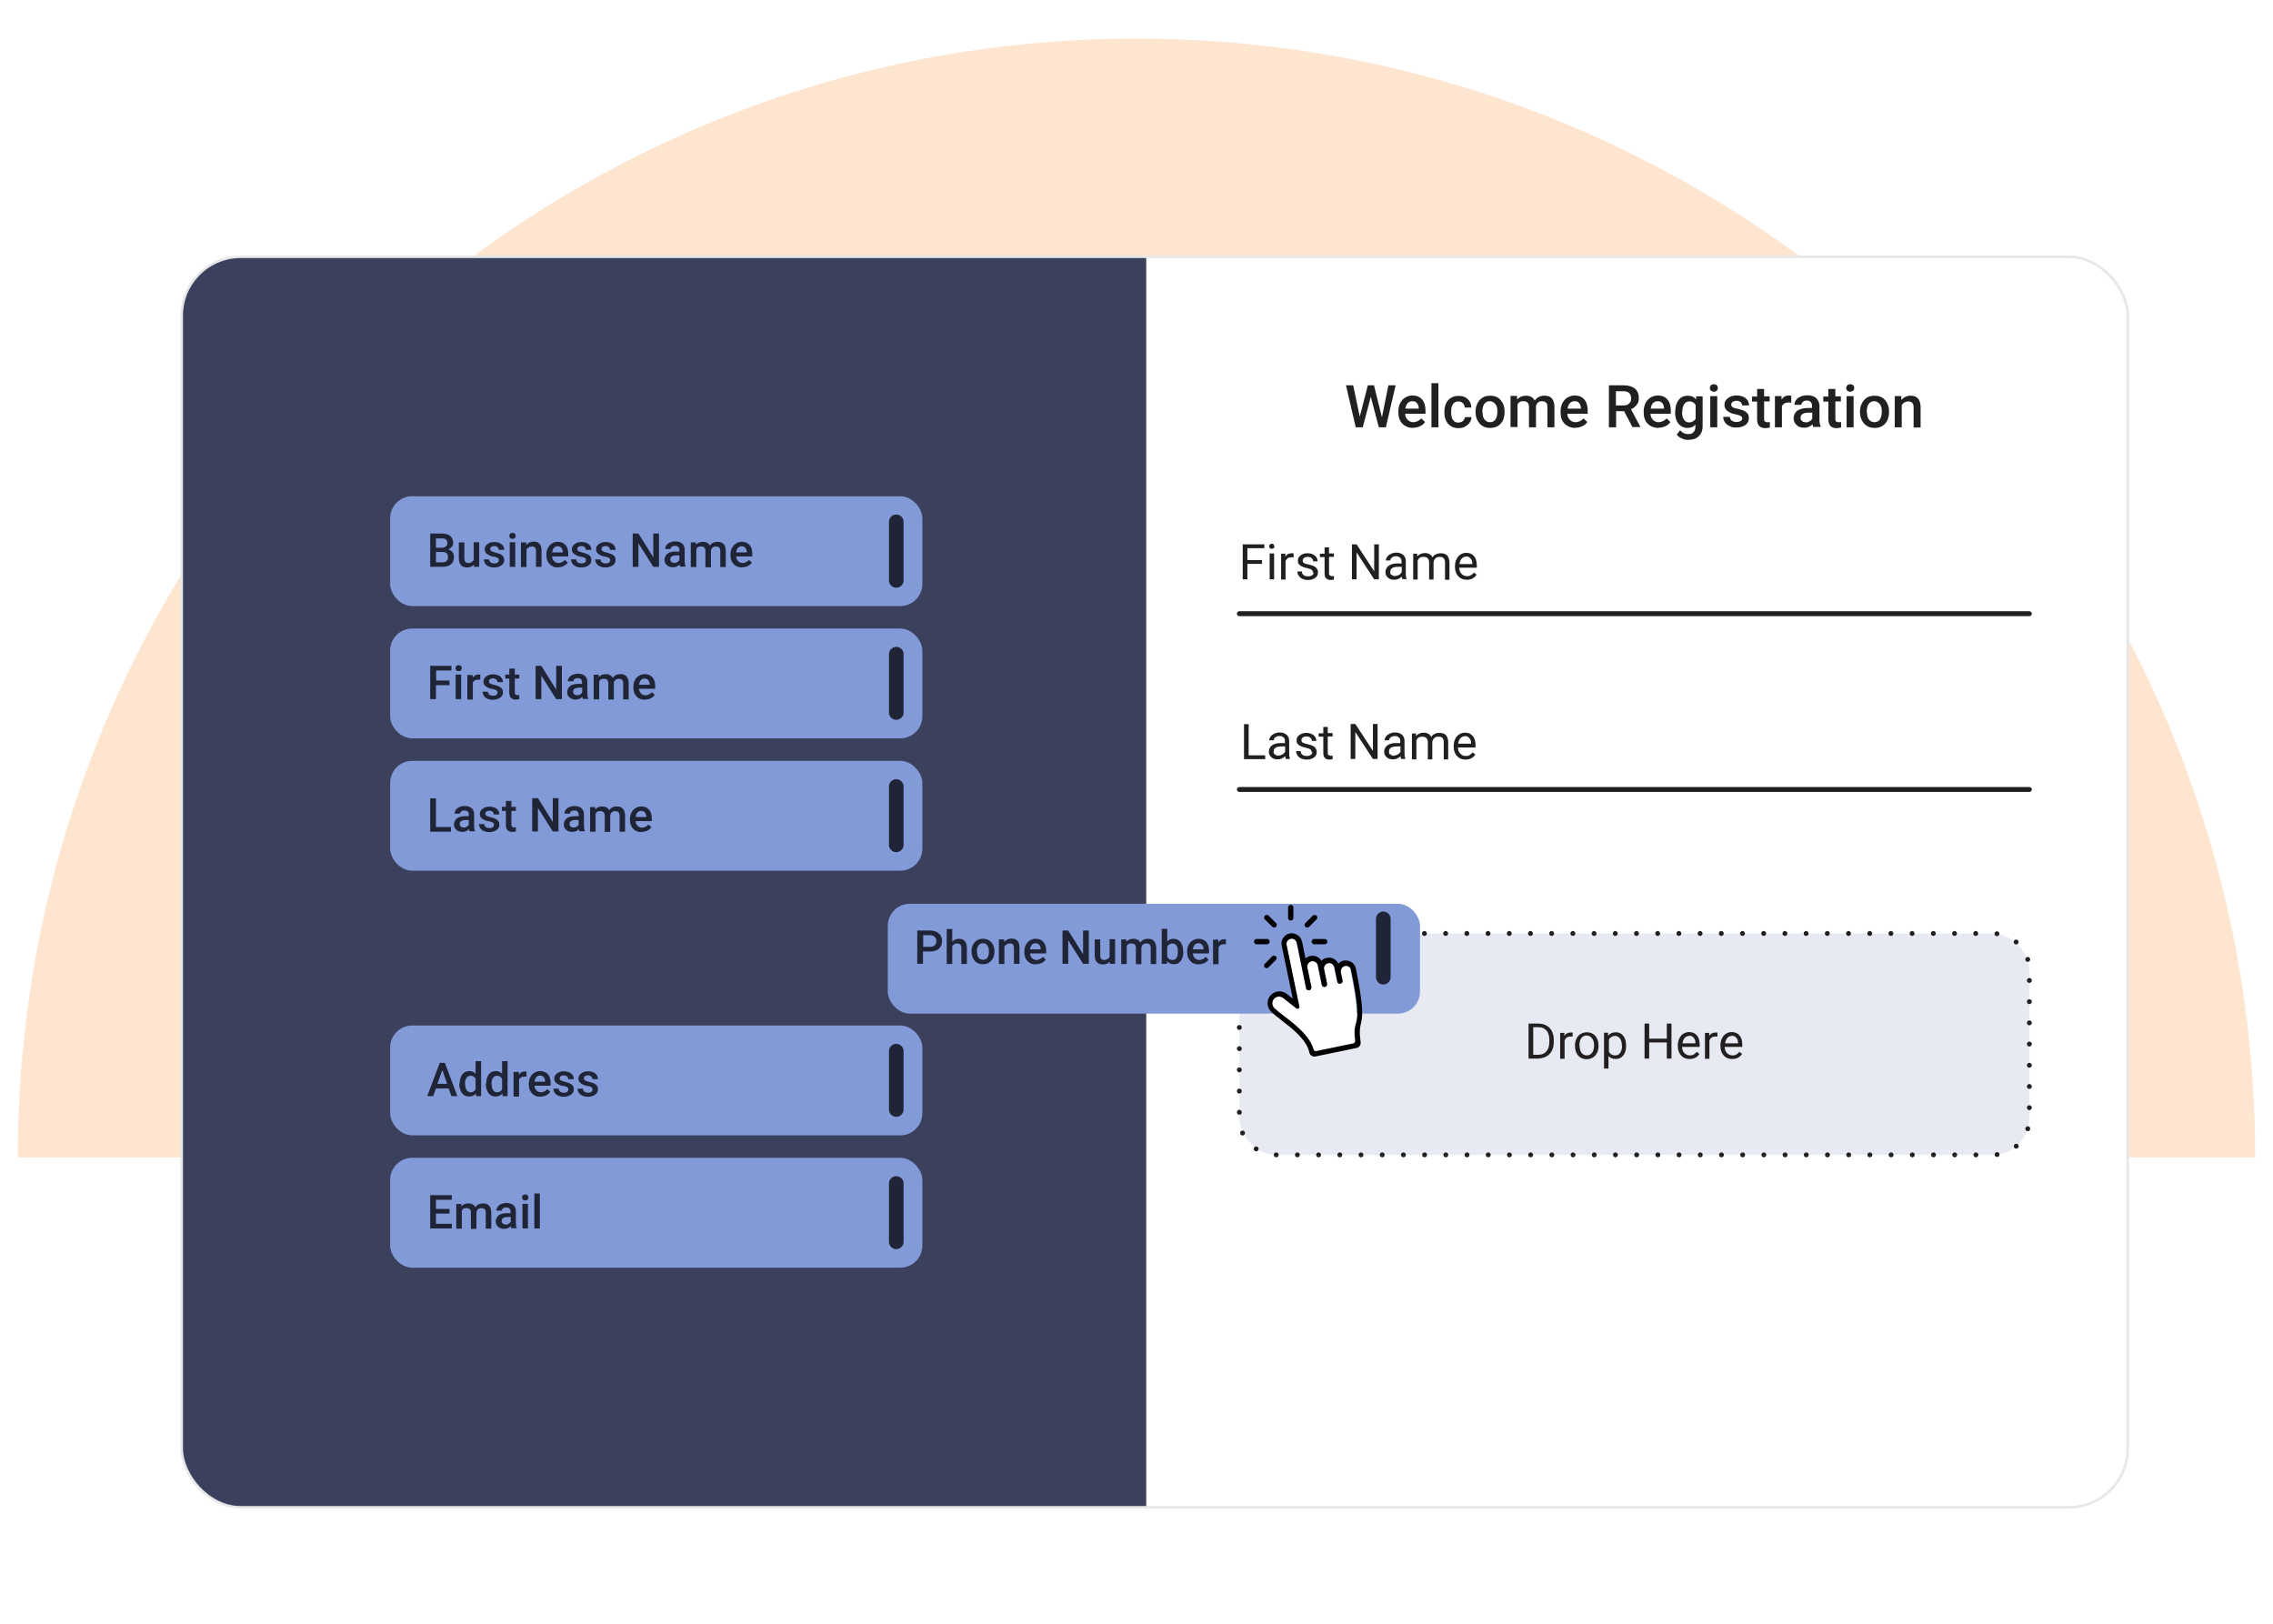<?xml version="1.0" encoding="UTF-8"?>
<svg id="Layer_2" data-name="Layer 2" xmlns="http://www.w3.org/2000/svg" xmlns:xlink="http://www.w3.org/1999/xlink" version="1.1" viewBox="0 0 1072 766">
  <defs>
    <style>
      .cls-1 {
        filter: url(#drop-shadow-2);
      }

      .cls-1, .cls-2, .cls-3, .cls-4, .cls-5, .cls-6, .cls-7, .cls-8, .cls-9, .cls-10 {
        stroke-width: 0px;
      }

      .cls-1, .cls-7 {
        fill: #829ad8;
      }

      .cls-2 {
        fill: #3b405c;
      }

      .cls-3 {
        fill: #221f20;
      }

      .cls-11 {
        clip-path: url(#clippath);
      }

      .cls-4, .cls-12, .cls-13, .cls-14, .cls-15 {
        fill: none;
      }

      .cls-12 {
        stroke: #e6e7e8;
        stroke-width: 1.2px;
      }

      .cls-12, .cls-13, .cls-14, .cls-15 {
        stroke-miterlimit: 10;
      }

      .cls-16 {
        filter: url(#drop-shadow-1);
      }

      .cls-5 {
        fill: #010101;
      }

      .cls-6 {
        fill: #1f2536;
      }

      .cls-13, .cls-14 {
        stroke: #221f20;
        stroke-width: 2.3px;
      }

      .cls-13, .cls-14, .cls-15 {
        stroke-linecap: round;
      }

      .cls-8 {
        fill: #8a98c6;
        opacity: .2;
      }

      .cls-8, .cls-17, .cls-9 {
        isolation: isolate;
      }

      .cls-14 {
        stroke-dasharray: 0 0 0 0 0 0 0 10 0 0 0 0;
      }

      .cls-9 {
        fill: #fdcda2;
        opacity: .5;
      }

      .cls-15 {
        stroke: #1f2536;
        stroke-width: 6.9px;
      }

      .cls-10 {
        fill: #fff;
      }
    </style>
    <filter id="drop-shadow-1">
      <feOffset dx="8.6" dy="8.6"/>
      <feGaussianBlur result="blur" stdDeviation="12.2"/>
      <feFlood flood-color="#221f20" flood-opacity=".2"/>
      <feComposite in2="blur" operator="in"/>
      <feComposite in="SourceGraphic"/>
    </filter>
    <clipPath id="clippath">
      <rect class="cls-4" x="77.1" y="112.5" width="917.8" height="589.7" rx="27.8" ry="27.8"/>
    </clipPath>
    <filter id="drop-shadow-2" filterUnits="userSpaceOnUse">
      <feOffset dx="5" dy="5"/>
      <feGaussianBlur result="blur" stdDeviation="8"/>
      <feFlood flood-color="#231f20" flood-opacity=".2"/>
      <feComposite in2="blur" operator="in"/>
      <feComposite in="SourceGraphic"/>
    </filter>
  </defs>
  <path class="cls-9" d="M8.4,545.8C8.4,254.4,244.6,18.2,536,18.2s527.6,236.2,527.6,527.6"/>
  <image class="cls-17" width="2" height="4" transform="translate(535.4 127.5) scale(.6)" xlink:href="../screenshot%202024-05-09%20at%201.04.30%20pm.html"/>
  <g class="cls-16">
    <g class="cls-11">
      <g>
        <rect class="cls-10" x="75.3" y="96.1" width="931.3" height="620.2"/>
        <rect class="cls-2" x="61.4" y="103" width="470.6" height="608.6"/>
        <rect class="cls-7" x="175.4" y="225.4" width="251" height="51.8" rx="10.4" ry="10.4"/>
        <line class="cls-15" x1="414.1" y1="237.5" x2="414.1" y2="265.1"/>
        <g>
          <path class="cls-6" d="M194.3,258.7v-15.7h5.4c1.8,0,3.1.4,4,1.1s1.4,1.8,1.4,3.2-.2,1.4-.6,1.9-1,1-1.7,1.3c.8.2,1.5.7,2,1.3s.7,1.4.7,2.3c0,1.5-.5,2.6-1.4,3.4s-2.3,1.2-4.1,1.2h-5.7,0ZM197,249.7h2.7c.8,0,1.5-.2,2-.6s.7-.9.7-1.6-.2-1.3-.7-1.7-1.1-.5-2.1-.5h-2.6v4.4h0ZM197,251.7v4.9h3c.9,0,1.5-.2,2-.6s.7-1,.7-1.8c0-1.6-.8-2.5-2.5-2.5h-3.3.1Z"/>
          <path class="cls-6" d="M215,257.6c-.8.9-1.9,1.4-3.3,1.4s-2.2-.4-2.9-1.1-1-1.8-1-3.2v-7.5h2.6v7.5c0,1.5.6,2.2,1.8,2.2s2.1-.5,2.6-1.4v-8.4h2.6v11.6h-2.5v-1.1h0Z"/>
          <path class="cls-6" d="M226.7,255.6c0-.5-.2-.8-.6-1.1s-1-.5-1.9-.6-1.6-.4-2.2-.7c-1.3-.6-2-1.5-2-2.7s.4-1.8,1.3-2.5,1.9-1,3.2-1,2.5.3,3.4,1,1.3,1.6,1.3,2.7h-2.6c0-.5-.2-.9-.6-1.3s-.9-.5-1.5-.5-1,.1-1.4.4-.5.6-.5,1.1.2.7.5.9,1,.4,2,.7,1.8.5,2.4.8,1,.7,1.3,1.1.4,1,.4,1.6c0,1-.4,1.9-1.3,2.5s-2,1-3.4,1-1.8-.2-2.6-.5-1.3-.8-1.7-1.4-.6-1.3-.6-1.9h2.5c0,.6.3,1.1.7,1.4s1,.5,1.7.5,1.2-.1,1.6-.4.5-.6.5-1h.1Z"/>
          <path class="cls-6" d="M231.6,244.1c0-.4.1-.7.4-1s.6-.4,1.1-.4.8.1,1.1.4.4.6.4,1-.1.7-.4,1-.6.4-1.1.4-.8-.1-1.1-.4-.4-.6-.4-1ZM234.4,258.7h-2.6v-11.6h2.6v11.6Z"/>
          <path class="cls-6" d="M239.6,247.1v1.3c.9-1,2.1-1.6,3.5-1.6,2.4,0,3.7,1.4,3.7,4.2v7.7h-2.6v-7.5c0-.7-.2-1.3-.5-1.6s-.8-.5-1.6-.5-1.8.5-2.4,1.4v8.3h-2.6v-11.6h2.5Z"/>
          <path class="cls-6" d="M254.6,259c-1.7,0-3-.5-4-1.6s-1.5-2.4-1.5-4.2v-.3c0-1.2.2-2.2.7-3.1s1.1-1.6,1.9-2.1,1.7-.8,2.7-.8c1.6,0,2.8.5,3.7,1.5s1.3,2.4,1.3,4.3v1.1h-7.6c0,1,.4,1.7,1,2.3.6.6,1.3.8,2.1.8s2.2-.5,2.9-1.5l1.4,1.3c-.5.7-1.1,1.2-1.9,1.6s-1.7.6-2.6.6h0ZM254.3,249c-.7,0-1.3.3-1.7.8s-.7,1.2-.8,2.1h5v-.2c0-.9-.3-1.5-.7-2s-1-.7-1.7-.7h0Z"/>
          <path class="cls-6" d="M267.8,255.6c0-.5-.2-.8-.6-1.1s-1-.5-1.9-.6-1.6-.4-2.2-.7c-1.3-.6-2-1.5-2-2.7s.4-1.8,1.3-2.5,1.9-1,3.2-1,2.5.3,3.4,1,1.3,1.6,1.3,2.7h-2.6c0-.5-.2-.9-.6-1.3s-.9-.5-1.5-.5-1,.1-1.4.4-.5.6-.5,1.1.2.7.5.9,1,.4,2,.7,1.8.5,2.4.8,1,.7,1.3,1.1.4,1,.4,1.6c0,1-.4,1.9-1.3,2.5s-2,1-3.4,1-1.8-.2-2.6-.5-1.3-.8-1.7-1.4-.6-1.3-.6-1.9h2.5c0,.6.3,1.1.7,1.4s1,.5,1.7.5,1.2-.1,1.6-.4.5-.6.5-1h.1Z"/>
          <path class="cls-6" d="M279.2,255.6c0-.5-.2-.8-.6-1.1s-1-.5-1.9-.6-1.6-.4-2.2-.7c-1.3-.6-2-1.5-2-2.7s.4-1.8,1.3-2.5,1.9-1,3.2-1,2.5.3,3.4,1,1.3,1.6,1.3,2.7h-2.6c0-.5-.2-.9-.6-1.3s-.9-.5-1.5-.5-1,.1-1.4.4-.5.6-.5,1.1.2.7.5.9,1,.4,2,.7,1.8.5,2.4.8,1,.7,1.3,1.1.4,1,.4,1.6c0,1-.4,1.9-1.3,2.5s-2,1-3.4,1-1.8-.2-2.6-.5-1.3-.8-1.7-1.4-.6-1.3-.6-1.9h2.5c0,.6.3,1.1.7,1.4s1,.5,1.7.5,1.2-.1,1.6-.4.5-.6.5-1h.1Z"/>
          <path class="cls-6" d="M302.2,258.7h-2.7l-7-11.1v11.1h-2.7v-15.7h2.7l7,11.2v-11.2h2.7v15.7Z"/>
          <path class="cls-6" d="M312.2,258.7c-.1-.2-.2-.6-.3-1.1-.8.9-1.9,1.3-3.1,1.3s-2.1-.3-2.9-1-1.1-1.5-1.1-2.5.5-2.2,1.4-2.9,2.2-1,4-1h1.6v-.8c0-.6-.2-1.1-.5-1.4s-.9-.5-1.5-.5-1.1.1-1.5.4-.6.7-.6,1.1h-2.6c0-.6.2-1.2.6-1.8s1-1,1.7-1.3,1.5-.5,2.4-.5c1.4,0,2.5.3,3.3,1s1.2,1.6,1.2,2.9v5.3c0,1,.1,1.9.4,2.5v.2h-2.7.2ZM309.3,256.9c.5,0,1-.1,1.5-.4s.8-.6,1-1v-2.2h-1.4c-1,0-1.7.2-2.2.5s-.7.8-.7,1.4.2.9.5,1.2.8.4,1.3.4h0Z"/>
          <path class="cls-6" d="M319.6,247.1v1.2c.9-1,2-1.4,3.4-1.4s2.6.6,3.2,1.8c.8-1.2,2-1.8,3.6-1.8s2.2.4,2.9,1.1.9,1.8,1,3.1v7.7h-2.6v-7.6c0-.7-.2-1.3-.5-1.6s-.9-.5-1.6-.5-1.1.2-1.5.5-.6.7-.8,1.3v8h-2.6v-7.7c0-1.4-.7-2.1-2.1-2.1s-1.8.4-2.2,1.3v8.4h-2.6v-11.6h2.5,0Z"/>
          <path class="cls-6" d="M341.4,259c-1.7,0-3-.5-4-1.6s-1.5-2.4-1.5-4.2v-.3c0-1.2.2-2.2.7-3.1s1.1-1.6,1.9-2.1,1.7-.8,2.7-.8c1.6,0,2.8.5,3.7,1.5s1.3,2.4,1.3,4.3v1.1h-7.6c0,1,.4,1.7,1,2.3.6.6,1.3.8,2.1.8s2.2-.5,2.9-1.5l1.4,1.3c-.5.7-1.1,1.2-1.9,1.6s-1.7.6-2.6.6h-.1ZM341.1,249c-.7,0-1.3.3-1.7.8s-.7,1.2-.8,2.1h5v-.2c0-.9-.3-1.5-.7-2s-1-.7-1.7-.7h0Z"/>
        </g>
        <rect class="cls-7" x="175.4" y="287.8" width="251" height="51.8" rx="10.4" ry="10.4"/>
        <line class="cls-15" x1="414.1" y1="299.9" x2="414.1" y2="327.4"/>
        <g>
          <path class="cls-6" d="M203.3,314.5h-6.3v6.6h-2.7v-15.7h10v2.2h-7.2v4.7h6.3v2.2h-.1Z"/>
          <path class="cls-6" d="M206.2,306.5c0-.4.1-.7.4-1s.6-.4,1.1-.4.8.1,1.1.4.4.6.4,1-.1.7-.4,1c-.3.3-.6.4-1.1.4s-.8-.1-1.1-.4-.4-.6-.4-1ZM208.9,321.1h-2.6v-11.6h2.6v11.6Z"/>
          <path class="cls-6" d="M217.9,311.9h-1.1c-1.2,0-2,.5-2.4,1.4v8h-2.6v-11.6h2.5v1.3c.7-1,1.6-1.5,2.7-1.5s.7,0,.9.2v2.5-.3h0Z"/>
          <path class="cls-6" d="M226.1,318c0-.5-.2-.8-.6-1.1s-1-.5-1.9-.6-1.6-.4-2.2-.7c-1.3-.6-2-1.5-2-2.7s.4-1.8,1.3-2.5,1.9-1,3.2-1,2.5.3,3.4,1,1.3,1.6,1.3,2.7h-2.6c0-.5-.2-.9-.6-1.3-.4-.3-.9-.5-1.5-.5s-1,.1-1.4.4-.5.6-.5,1.1.2.7.5.9,1,.4,2,.7c1,.2,1.8.5,2.4.8.6.3,1,.7,1.3,1.1s.4,1,.4,1.6c0,1-.4,1.9-1.3,2.5s-2,1-3.4,1-1.8-.2-2.6-.5-1.3-.8-1.7-1.4-.6-1.3-.6-1.9h2.5c0,.6.3,1.1.7,1.4s1,.5,1.7.5,1.2-.1,1.6-.4.5-.6.5-1h.1Z"/>
          <path class="cls-6" d="M234.2,306.7v2.8h2.1v1.9h-2.1v6.5c0,.4,0,.8.3,1s.5.3.9.3.6,0,.9-.1v2c-.6.2-1.2.2-1.7.2-2,0-3-1.1-3-3.3v-6.6h-1.9v-1.9h1.9v-2.8h2.6Z"/>
          <path class="cls-6" d="M256.4,321.1h-2.7l-7-11.1v11.1h-2.7v-15.7h2.7l7,11.2v-11.2h2.7v15.7Z"/>
          <path class="cls-6" d="M266.3,321.1c-.1-.2-.2-.6-.3-1.1-.8.9-1.9,1.3-3.1,1.3s-2.1-.3-2.9-1-1.1-1.5-1.1-2.5.5-2.2,1.4-2.9,2.2-1,4-1h1.6v-.8c0-.6-.2-1.1-.5-1.4s-.9-.5-1.5-.5-1.1.1-1.5.4-.6.7-.6,1.1h-2.6c0-.6.2-1.2.6-1.8s1-1,1.7-1.3,1.5-.5,2.4-.5c1.4,0,2.5.3,3.3,1s1.2,1.6,1.2,2.9v5.3c0,1,.1,1.9.4,2.5v.2h-2.7.2ZM263.5,319.3c.5,0,1-.1,1.5-.4s.8-.6,1-1v-2.2h-1.4c-1,0-1.7.2-2.2.5s-.7.8-.7,1.4.2.9.5,1.2.8.4,1.3.4h0Z"/>
          <path class="cls-6" d="M273.8,309.5v1.2c.9-1,2-1.4,3.4-1.4s2.6.6,3.2,1.8c.8-1.2,2-1.8,3.6-1.8s2.2.4,2.9,1.1.9,1.8,1,3.1v7.7h-2.6v-7.6c0-.7-.2-1.3-.5-1.6s-.9-.5-1.6-.5-1.1.2-1.5.5-.6.7-.8,1.3v8h-2.6v-7.7c0-1.4-.7-2.1-2.1-2.1s-1.8.4-2.2,1.3v8.4h-2.6v-11.6h2.5,0Z"/>
          <path class="cls-6" d="M295.6,321.4c-1.7,0-3-.5-4-1.6-1-1-1.5-2.4-1.5-4.2v-.3c0-1.2.2-2.2.7-3.1.4-.9,1.1-1.6,1.9-2.1s1.7-.8,2.7-.8c1.6,0,2.8.5,3.7,1.5s1.3,2.4,1.3,4.3v1.1h-7.6c0,1,.4,1.7,1,2.3s1.3.8,2.1.8,2.2-.5,2.9-1.5l1.4,1.3c-.5.7-1.1,1.2-1.9,1.6s-1.7.6-2.6.6h-.1ZM295.3,311.4c-.7,0-1.3.3-1.7.8s-.7,1.2-.8,2.1h5v-.2c0-.9-.3-1.5-.7-2s-1-.7-1.7-.7h0Z"/>
        </g>
        <rect class="cls-7" x="175.4" y="350.2" width="251" height="51.8" rx="10.4" ry="10.4"/>
        <line class="cls-15" x1="414.1" y1="362.3" x2="414.1" y2="389.8"/>
        <g>
          <path class="cls-6" d="M197,381.4h7.1v2.2h-9.8v-15.7h2.7v13.5Z"/>
          <path class="cls-6" d="M212.9,383.5c-.1-.2-.2-.6-.3-1.1-.8.9-1.9,1.3-3.1,1.3s-2.1-.3-2.9-1-1.1-1.5-1.1-2.5.5-2.2,1.4-2.9,2.2-1,4-1h1.6v-.8c0-.6-.2-1.1-.5-1.4s-.9-.5-1.5-.5-1.1.1-1.5.4-.6.7-.6,1.1h-2.6c0-.6.2-1.2.6-1.8s1-1,1.7-1.3,1.5-.5,2.4-.5c1.4,0,2.5.3,3.3,1s1.2,1.6,1.2,2.9v5.3c0,1,.1,1.9.4,2.5v.2h-2.7.2ZM210,381.7c.5,0,1-.1,1.5-.4s.8-.6,1-1v-2.2h-1.4c-1,0-1.7.2-2.2.5s-.7.8-.7,1.4.2.9.5,1.2.8.4,1.3.4h0Z"/>
          <path class="cls-6" d="M224.4,380.4c0-.5-.2-.8-.6-1.1s-1-.5-1.9-.6-1.6-.4-2.2-.7c-1.3-.6-2-1.5-2-2.7s.4-1.8,1.3-2.5,1.9-1,3.2-1,2.5.3,3.4,1,1.3,1.6,1.3,2.7h-2.6c0-.5-.2-.9-.6-1.3-.4-.3-.9-.5-1.5-.5s-1,.1-1.4.4-.5.6-.5,1.1.2.7.5.9,1,.4,2,.7c1,.2,1.8.5,2.4.8.6.3,1,.7,1.3,1.1s.4,1,.4,1.6c0,1-.4,1.9-1.3,2.5s-2,1-3.4,1-1.8-.2-2.6-.5-1.3-.8-1.7-1.4-.6-1.3-.6-1.9h2.5c0,.6.3,1.1.7,1.4s1,.5,1.7.5,1.2-.1,1.6-.4.5-.6.5-1h.1Z"/>
          <path class="cls-6" d="M232.6,369.1v2.8h2.1v1.9h-2.1v6.5c0,.4,0,.8.3,1s.5.3.9.3.6,0,.9-.1v2c-.6.2-1.2.2-1.7.2-2,0-3-1.1-3-3.3v-6.6h-1.9v-1.9h1.9v-2.8h2.6Z"/>
          <path class="cls-6" d="M254.8,383.5h-2.7l-7-11.1v11.1h-2.7v-15.7h2.7l7,11.2v-11.2h2.7v15.7Z"/>
          <path class="cls-6" d="M264.7,383.5c-.1-.2-.2-.6-.3-1.1-.8.9-1.9,1.3-3.1,1.3s-2.1-.3-2.9-1-1.1-1.5-1.1-2.5.5-2.2,1.4-2.9,2.2-1,4-1h1.6v-.8c0-.6-.2-1.1-.5-1.4s-.9-.5-1.5-.5-1.1.1-1.5.4-.6.7-.6,1.1h-2.6c0-.6.2-1.2.6-1.8s1-1,1.7-1.3,1.5-.5,2.4-.5c1.4,0,2.5.3,3.3,1s1.2,1.6,1.2,2.9v5.3c0,1,.1,1.9.4,2.5v.2h-2.7.2ZM261.8,381.7c.5,0,1-.1,1.5-.4s.8-.6,1-1v-2.2h-1.4c-1,0-1.7.2-2.2.5s-.7.8-.7,1.4.2.9.5,1.2.8.4,1.3.4h0Z"/>
          <path class="cls-6" d="M272.1,371.9v1.2c.9-1,2-1.4,3.4-1.4s2.6.6,3.2,1.8c.8-1.2,2-1.8,3.6-1.8s2.2.4,2.9,1.1.9,1.8,1,3.1v7.7h-2.6v-7.6c0-.7-.2-1.3-.5-1.6s-.9-.5-1.6-.5-1.1.2-1.5.5-.6.7-.8,1.3v8h-2.6v-7.7c0-1.4-.7-2.1-2.1-2.1s-1.8.4-2.2,1.3v8.4h-2.6v-11.6h2.5,0Z"/>
          <path class="cls-6" d="M294,383.8c-1.7,0-3-.5-4-1.6-1-1-1.5-2.4-1.5-4.2v-.3c0-1.2.2-2.2.7-3.1.4-.9,1.1-1.6,1.9-2.1s1.7-.8,2.7-.8c1.6,0,2.8.5,3.7,1.5s1.3,2.4,1.3,4.3v1.1h-7.6c0,1,.4,1.7,1,2.3s1.3.8,2.1.8,2.2-.5,2.9-1.5l1.4,1.3c-.5.7-1.1,1.2-1.9,1.6s-1.7.6-2.6.6h-.1ZM293.7,373.8c-.7,0-1.3.3-1.7.8s-.7,1.2-.8,2.1h5v-.2c0-.9-.3-1.5-.7-2s-1-.7-1.7-.7h0Z"/>
        </g>
        <rect class="cls-7" x="175.4" y="475" width="251" height="51.8" rx="10.4" ry="10.4"/>
        <line class="cls-15" x1="414.1" y1="487.1" x2="414.1" y2="514.6"/>
        <g>
          <path class="cls-6" d="M203.1,504.7h-6.1l-1.3,3.6h-2.8l5.9-15.7h2.4l5.9,15.7h-2.8l-1.3-3.6h.1ZM197.8,502.5h4.5l-2.3-6.5-2.3,6.5h.1Z"/>
          <path class="cls-6" d="M208.2,502.4c0-1.8.4-3.2,1.2-4.3.8-1.1,1.9-1.6,3.3-1.6s2.2.4,3,1.3v-6h2.6v16.5h-2.4v-1.2c-.9.9-2,1.4-3.3,1.4s-2.5-.5-3.3-1.6-1.3-2.6-1.3-4.5h.2ZM210.8,502.7c0,1.2.2,2.1.7,2.8s1.1,1,1.9,1,1.9-.5,2.3-1.4v-5c-.5-.9-1.3-1.4-2.3-1.4s-1.5.3-2,1-.7,1.7-.7,3h.1Z"/>
          <path class="cls-6" d="M220.7,502.4c0-1.8.4-3.2,1.2-4.3.8-1.1,1.9-1.6,3.3-1.6s2.2.4,3,1.3v-6h2.6v16.5h-2.4v-1.2c-.9.9-2,1.4-3.3,1.4s-2.5-.5-3.3-1.6-1.3-2.6-1.3-4.5h.2ZM223.3,502.7c0,1.2.2,2.1.7,2.8s1.1,1,1.9,1,1.9-.5,2.3-1.4v-5c-.5-.9-1.3-1.4-2.3-1.4s-1.5.3-2,1-.7,1.7-.7,3h.1Z"/>
          <path class="cls-6" d="M239.7,499.1h-1.1c-1.2,0-2,.5-2.4,1.4v8h-2.6v-11.6h2.5v1.3c.7-1,1.6-1.5,2.7-1.5s.7,0,.9.2v2.5-.3h0Z"/>
          <path class="cls-6" d="M246.3,508.6c-1.7,0-3-.5-4-1.6-1-1-1.5-2.4-1.5-4.2v-.3c0-1.2.2-2.2.7-3.1.4-.9,1.1-1.6,1.9-2.1s1.7-.8,2.7-.8c1.6,0,2.8.5,3.7,1.5s1.3,2.4,1.3,4.3v1.1h-7.6c0,1,.4,1.7,1,2.3s1.3.8,2.1.8,2.2-.5,2.9-1.5l1.4,1.3c-.5.7-1.1,1.2-1.9,1.6-.8.4-1.7.6-2.6.6h0ZM246,498.6c-.7,0-1.3.3-1.7.8s-.7,1.2-.8,2.1h5v-.2c0-.9-.3-1.5-.7-2s-1-.7-1.7-.7h-.1Z"/>
          <path class="cls-6" d="M259.5,505.2c0-.5-.2-.8-.6-1.1s-1-.5-1.9-.6-1.6-.4-2.2-.7c-1.3-.6-2-1.5-2-2.7s.4-1.8,1.3-2.5,1.9-1,3.2-1,2.5.3,3.4,1,1.3,1.6,1.3,2.7h-2.6c0-.5-.2-.9-.6-1.3-.4-.3-.9-.5-1.5-.5s-1,.1-1.4.4-.5.6-.5,1.1.2.7.5.9c.3.2,1,.4,2,.7,1,.2,1.8.5,2.4.8s1,.7,1.3,1.1.4,1,.4,1.6c0,1-.4,1.9-1.3,2.5s-2,1-3.4,1-1.8-.2-2.6-.5-1.3-.8-1.7-1.4-.6-1.3-.6-1.9h2.5c0,.6.3,1.1.7,1.4s1,.5,1.7.5,1.2-.1,1.6-.4.5-.6.5-1h.1Z"/>
          <path class="cls-6" d="M270.9,505.2c0-.5-.2-.8-.6-1.1s-1-.5-1.9-.6-1.6-.4-2.2-.7c-1.3-.6-2-1.5-2-2.7s.4-1.8,1.3-2.5,1.9-1,3.2-1,2.5.3,3.4,1,1.3,1.6,1.3,2.7h-2.6c0-.5-.2-.9-.6-1.3-.4-.3-.9-.5-1.5-.5s-1,.1-1.4.4-.5.6-.5,1.1.2.7.5.9,1,.4,2,.7c1,.2,1.8.5,2.4.8s1,.7,1.3,1.1.4,1,.4,1.6c0,1-.4,1.9-1.3,2.5s-2,1-3.4,1-1.8-.2-2.6-.5-1.3-.8-1.7-1.4-.6-1.3-.6-1.9h2.5c0,.6.3,1.1.7,1.4.4.3,1,.5,1.7.5s1.2-.1,1.6-.4.5-.6.5-1h.1Z"/>
        </g>
        <rect class="cls-7" x="175.4" y="537.4" width="251" height="51.8" rx="10.4" ry="10.4"/>
        <line class="cls-15" x1="414.1" y1="549.5" x2="414.1" y2="577"/>
        <g>
          <path class="cls-6" d="M203.4,563.7h-6.4v4.8h7.5v2.2h-10.2v-15.7h10.2v2.2h-7.5v4.3h6.4v2.2Z"/>
          <path class="cls-6" d="M209,559.1v1.2c.9-1,2-1.4,3.4-1.4s2.6.6,3.2,1.8c.8-1.2,2-1.8,3.6-1.8s2.2.4,2.9,1.1.9,1.8,1,3.1v7.7h-2.6v-7.6c0-.7-.2-1.3-.5-1.6s-.9-.5-1.6-.5-1.1.2-1.5.5-.6.7-.8,1.3v8h-2.6v-7.7c0-1.4-.7-2.1-2.1-2.1s-1.8.4-2.2,1.3v8.4h-2.6v-11.6h2.5,0Z"/>
          <path class="cls-6" d="M232.6,570.7c-.1-.2-.2-.6-.3-1.1-.8.9-1.9,1.3-3.1,1.3s-2.1-.3-2.9-1-1.1-1.5-1.1-2.5.5-2.2,1.4-2.9,2.2-1,4-1h1.6v-.8c0-.6-.2-1.1-.5-1.4s-.9-.5-1.5-.5-1.1,0-1.5.4c-.4.3-.6.7-.6,1.1h-2.6c0-.6.2-1.2.6-1.8s1-1,1.7-1.3,1.5-.5,2.4-.5c1.4,0,2.5.3,3.3,1s1.2,1.6,1.2,2.9v5.3c0,1,.1,1.9.4,2.5v.2h-2.7.2ZM229.8,568.9c.5,0,1,0,1.5-.4s.8-.6,1-1v-2.2h-1.4c-1,0-1.7.2-2.2.5s-.7.8-.7,1.4.2.9.5,1.2.8.4,1.3.4h0Z"/>
          <path class="cls-6" d="M237.6,556.1c0-.4.1-.7.4-1s.6-.4,1.1-.4.8,0,1.1.4.4.6.4,1-.1.7-.4,1c-.3.3-.6.4-1.1.4s-.8,0-1.1-.4c-.3-.3-.4-.6-.4-1ZM240.4,570.7h-2.6v-11.6h2.6v11.6Z"/>
          <path class="cls-6" d="M246,570.7h-2.6v-16.5h2.6v16.5Z"/>
        </g>
        <g>
          <path class="cls-3" d="M643.2,188l3-14.9h3.4l-4.6,19.8h-3.3l-3.8-14.4-3.8,14.4h-3.3l-4.6-19.8h3.4l3.1,14.8,3.8-14.8h2.9l3.7,14.9h0Z"/>
          <path class="cls-3" d="M657.9,193.2c-2.1,0-3.8-.7-5.1-2s-1.9-3.1-1.9-5.3v-.4c0-1.5.3-2.8.8-3.9.6-1.2,1.4-2.1,2.4-2.7,1-.6,2.2-1,3.4-1,2,0,3.5.6,4.6,1.9,1.1,1.3,1.6,3.1,1.6,5.4v1.3h-9.6c0,1.2.5,2.2,1.2,2.9s1.6,1.1,2.7,1.1,2.7-.6,3.7-1.8l1.8,1.7c-.6.9-1.4,1.6-2.4,2-1,.5-2.1.7-3.3.7h0ZM657.5,180.6c-.9,0-1.6.3-2.2.9-.6.6-.9,1.5-1.1,2.6h6.3v-.2c0-1.1-.4-1.9-.9-2.5s-1.2-.8-2.1-.8Z"/>
          <path class="cls-3" d="M669.8,192.9h-3.3v-20.8h3.3v20.8Z"/>
          <path class="cls-3" d="M679.4,190.6c.8,0,1.5-.2,2-.7s.8-1.1.9-1.8h3.1c0,.9-.3,1.8-.9,2.6-.5.8-1.3,1.4-2.2,1.9s-1.9.7-3,.7c-2.1,0-3.7-.7-4.9-2s-1.8-3.2-1.8-5.5v-.3c0-2.2.6-4,1.8-5.4,1.2-1.3,2.8-2,4.9-2s3.2.5,4.3,1.5,1.7,2.4,1.7,4h-3.1c0-.8-.3-1.5-.9-2.1-.5-.5-1.2-.8-2.1-.8s-1.9.4-2.5,1.2-.9,1.9-.9,3.5v.5c0,1.6.3,2.8.9,3.6.6.8,1.4,1.2,2.5,1.2h.2Z"/>
          <path class="cls-3" d="M687.3,185.5c0-1.4.3-2.7.9-3.9.6-1.2,1.4-2,2.4-2.7,1-.6,2.2-.9,3.6-.9,2,0,3.6.6,4.8,1.9,1.2,1.3,1.9,3,2,5.1v.8c0,1.4-.3,2.7-.8,3.9-.6,1.1-1.4,2-2.4,2.6s-2.2.9-3.6.9c-2.1,0-3.7-.7-5-2.1-1.2-1.4-1.9-3.2-1.9-5.5v-.2h0ZM690.6,185.7c0,1.5.3,2.7.9,3.5s1.5,1.3,2.6,1.3,2-.4,2.6-1.3.9-2.1.9-3.8-.3-2.7-1-3.5-1.5-1.3-2.6-1.3-1.9.4-2.6,1.3c-.6.9-.9,2.1-.9,3.8h0Z"/>
          <path class="cls-3" d="M706.9,178.3v1.5c1.1-1.2,2.5-1.8,4.3-1.8s3.3.8,4,2.3c1.1-1.5,2.6-2.3,4.5-2.3s2.8.4,3.6,1.3c.8.9,1.2,2.2,1.2,4v9.6h-3.3v-9.6c0-.9-.2-1.6-.6-2-.4-.4-1.1-.7-2-.7s-1.4.2-1.8.6c-.5.4-.8.9-1,1.6v10.1h-3.3v-9.7c0-1.7-.9-2.6-2.6-2.6s-2.3.5-2.8,1.6v10.6h-3.3v-14.7h3.1v.2h0Z"/>
          <path class="cls-3" d="M734.4,193.2c-2.1,0-3.8-.7-5.1-2s-1.9-3.1-1.9-5.3v-.4c0-1.5.3-2.8.8-3.9.6-1.2,1.4-2.1,2.4-2.7,1-.6,2.2-1,3.4-1,2,0,3.5.6,4.6,1.9,1.1,1.3,1.6,3.1,1.6,5.4v1.3h-9.6c0,1.2.5,2.2,1.2,2.9s1.6,1.1,2.7,1.1,2.7-.6,3.7-1.8l1.8,1.7c-.6.9-1.4,1.6-2.4,2-1,.5-2.1.7-3.3.7h0ZM734,180.6c-.9,0-1.6.3-2.2.9-.6.6-.9,1.5-1.1,2.6h6.3v-.2c0-1.1-.4-1.9-.9-2.5s-1.2-.8-2.1-.8Z"/>
          <path class="cls-3" d="M757.4,185.3h-3.8v7.6h-3.4v-19.8h6.9c2.3,0,4,.5,5.3,1.5,1.2,1,1.9,2.5,1.9,4.4s-.3,2.4-1,3.3-1.5,1.6-2.7,2.1l4.4,8.2v.2h-3.7l-4-7.6h0ZM753.5,182.6h3.5c1.2,0,2.1-.3,2.7-.9.7-.6,1-1.4,1-2.4s-.3-1.9-.9-2.5c-.6-.6-1.5-.9-2.7-.9h-3.6v6.6h0Z"/>
          <path class="cls-3" d="M773.6,193.2c-2.1,0-3.8-.7-5.1-2s-1.9-3.1-1.9-5.3v-.4c0-1.5.3-2.8.8-3.9.6-1.2,1.4-2.1,2.4-2.7,1-.6,2.2-1,3.4-1,2,0,3.5.6,4.6,1.9,1.1,1.3,1.6,3.1,1.6,5.4v1.3h-9.6c0,1.2.5,2.2,1.2,2.9s1.6,1.1,2.7,1.1,2.7-.6,3.7-1.8l1.8,1.7c-.6.9-1.4,1.6-2.4,2-1,.5-2.1.7-3.3.7h0ZM773.2,180.6c-.9,0-1.6.3-2.2.9-.6.6-.9,1.5-1.1,2.6h6.3v-.2c0-1.1-.4-1.9-.9-2.5s-1.2-.8-2.1-.8Z"/>
          <path class="cls-3" d="M781.5,185.5c0-2.3.5-4.1,1.6-5.5s2.5-2,4.3-2,3,.6,3.9,1.8v-1.5h3.1v14.2c0,1.9-.6,3.4-1.8,4.6s-2.8,1.7-4.9,1.7-2.1-.2-3.2-.7c-1-.4-1.8-1-2.3-1.8l1.6-2c1,1.2,2.3,1.8,3.7,1.8s2-.3,2.6-.9c.6-.6.9-1.5.9-2.6v-1c-.9,1.1-2.2,1.6-3.8,1.6s-3.1-.7-4.2-2c-1.1-1.4-1.6-3.3-1.6-5.7h.1ZM784.7,185.8c0,1.5.3,2.6.9,3.5s1.4,1.3,2.5,1.3,2.3-.6,3-1.7v-6.5c-.6-1.1-1.6-1.7-2.9-1.7s-1.9.4-2.5,1.3-.9,2.1-.9,3.8h0Z"/>
          <path class="cls-3" d="M797.8,174.4c0-.5.2-.9.5-1.3.3-.3.8-.5,1.4-.5s1.1.2,1.4.5c.3.3.5.8.5,1.3s-.2.9-.5,1.2-.8.5-1.4.5-1.1-.2-1.4-.5c-.3-.3-.5-.7-.5-1.2ZM801.3,192.9h-3.3v-14.7h3.3v14.7Z"/>
          <path class="cls-3" d="M813.1,188.9c0-.6-.2-1-.7-1.3s-1.3-.6-2.4-.8c-1.1-.2-2.1-.5-2.8-.9-1.6-.8-2.5-1.9-2.5-3.5s.5-2.3,1.6-3.2,2.4-1.3,4.1-1.3,3.2.4,4.3,1.3c1.1.9,1.6,2,1.6,3.4h-3.3c0-.6-.2-1.2-.7-1.6-.5-.4-1.1-.6-1.9-.6s-1.3.2-1.8.5-.7.8-.7,1.3.2.9.6,1.2c.4.3,1.3.6,2.6.8,1.3.3,2.3.6,3,1s1.3.9,1.6,1.4c.4.6.5,1.2.5,2,0,1.3-.5,2.4-1.6,3.2s-2.5,1.2-4.3,1.2-2.3-.2-3.2-.7c-.9-.4-1.7-1-2.2-1.8s-.8-1.6-.8-2.5h3.2c0,.8.3,1.4.9,1.8s1.3.6,2.2.6,1.5-.2,2-.5.7-.8.7-1.3v.3h0Z"/>
          <path class="cls-3" d="M823.4,174.7v3.6h2.6v2.4h-2.6v8.2c0,.6,0,1,.3,1.2s.6.4,1.2.4.8,0,1.2-.1v2.6c-.8.2-1.5.3-2.2.3-2.5,0-3.8-1.4-3.8-4.2v-8.3h-2.4v-2.4h2.4v-3.6h3.3Z"/>
          <path class="cls-3" d="M836.2,181.3c-.4,0-.9-.1-1.3-.1-1.5,0-2.5.6-3.1,1.7v10h-3.3v-14.7h3.1v1.6c.9-1.3,2-1.9,3.4-1.9s.9,0,1.2.2v3.1h0Z"/>
          <path class="cls-3" d="M846.6,192.9c0-.3-.3-.7-.4-1.4-1.1,1.1-2.3,1.6-3.9,1.6s-2.7-.4-3.6-1.3c-.9-.8-1.4-1.9-1.4-3.1s.6-2.8,1.7-3.6c1.2-.8,2.8-1.3,5-1.3h2v-1c0-.8-.2-1.4-.6-1.8-.4-.5-1.1-.7-1.9-.7s-1.4.2-1.8.6c-.5.4-.7.9-.7,1.4h-3.3c0-.8.3-1.6.8-2.3s1.3-1.3,2.2-1.6c.9-.4,1.9-.6,3.1-.6,1.7,0,3.1.4,4.1,1.3,1,.9,1.5,2.1,1.6,3.6v6.6c0,1.3.2,2.4.6,3.2v.2h-3.4v.2h0ZM843,190.6c.7,0,1.3-.2,1.8-.5.6-.3,1-.7,1.3-1.3v-2.8h-1.8c-1.2,0-2.1.2-2.8.6-.6.4-.9,1-.9,1.8s.2,1.1.6,1.5c.4.4,1,.6,1.7.6h.1Z"/>
          <path class="cls-3" d="M857,174.7v3.6h2.6v2.4h-2.6v8.2c0,.6,0,1,.3,1.2s.6.4,1.2.4.8,0,1.2-.1v2.6c-.8.2-1.5.3-2.2.3-2.5,0-3.8-1.4-3.8-4.2v-8.3h-2.4v-2.4h2.4v-3.6h3.3Z"/>
          <path class="cls-3" d="M862.1,174.4c0-.5.2-.9.5-1.3.3-.3.8-.5,1.4-.5s1.1.2,1.4.5c.3.3.5.8.5,1.3s-.2.9-.5,1.2-.8.5-1.4.5-1.1-.2-1.4-.5c-.3-.3-.5-.7-.5-1.2ZM865.6,192.9h-3.3v-14.7h3.3v14.7Z"/>
          <path class="cls-3" d="M868.6,185.5c0-1.4.3-2.7.9-3.9.6-1.2,1.4-2,2.4-2.7,1-.6,2.2-.9,3.6-.9,2,0,3.6.6,4.8,1.9,1.2,1.3,1.9,3,2,5.1v.8c0,1.4-.3,2.7-.8,3.9-.6,1.1-1.4,2-2.4,2.6s-2.2.9-3.6.9c-2.1,0-3.7-.7-5-2.1-1.2-1.4-1.9-3.2-1.9-5.5v-.2h0ZM871.9,185.7c0,1.5.3,2.7.9,3.5s1.5,1.3,2.6,1.3,2-.4,2.6-1.3.9-2.1.9-3.8-.3-2.7-1-3.5-1.5-1.3-2.6-1.3-1.9.4-2.6,1.3c-.6.9-.9,2.1-.9,3.8h0Z"/>
          <path class="cls-3" d="M888.1,178.3v1.7c1.2-1.3,2.6-2,4.4-2,3.1,0,4.6,1.8,4.7,5.3v9.7h-3.3v-9.5c0-.9-.2-1.6-.6-2.1-.4-.4-1.1-.7-2-.7-1.3,0-2.3.6-3,1.8v10.4h-3.3v-14.7h3.1,0Z"/>
        </g>
        <g>
          <path class="cls-3" d="M586.6,257.3h-6.9v7.3h-2.2v-16.5h10.2v1.8h-8v5.6h6.9v1.8Z"/>
          <path class="cls-3" d="M590,249.1c0-.3,0-.6.3-.9.2-.2.5-.4.9-.4s.7.1.9.4c.2.2.3.5.3.9s0,.6-.3.8-.5.3-.9.3-.7-.1-.9-.3-.3-.5-.3-.8ZM592.3,264.6h-2.1v-12.2h2.1v12.2Z"/>
          <path class="cls-3" d="M601.5,254.2h-1c-1.4,0-2.3.6-2.8,1.8v8.7h-2.1v-12.2h2v1.4c.7-1.1,1.7-1.6,3-1.6s.7,0,.9.2v1.9-.2h0Z"/>
          <path class="cls-3" d="M610.6,261.4c0-.6-.2-1-.6-1.3s-1.2-.6-2.2-.8-1.9-.5-2.5-.8-1.1-.7-1.4-1.1-.4-1-.4-1.6c0-1,.4-1.9,1.3-2.5.8-.7,1.9-1,3.3-1s2.5.4,3.4,1.1c.9.7,1.3,1.6,1.3,2.7h-2.1c0-.6-.2-1.1-.7-1.5s-1.1-.6-1.8-.6-1.4.2-1.8.5c-.4.3-.6.8-.6,1.3s.2.9.6,1.1c.4.3,1.1.5,2.2.7,1,.2,1.9.5,2.5.8s1.1.7,1.4,1.2c.3.5.5,1,.5,1.7,0,1.1-.4,2-1.3,2.6-.9.7-2,1-3.4,1s-1.8-.2-2.6-.5-1.3-.8-1.8-1.5-.6-1.3-.6-2h2.1c0,.7.3,1.3.8,1.7s1.2.6,2.1.6,1.4-.2,1.9-.5.7-.7.7-1.3h-.3Z"/>
          <path class="cls-3" d="M618.2,249.4v3h2.3v1.6h-2.3v7.6c0,.5,0,.9.3,1.1s.6.4,1,.4.6,0,1-.1v1.7c-.6.2-1.1.2-1.6.2-.9,0-1.6-.3-2.1-.8s-.7-1.4-.7-2.4v-7.6h-2.2v-1.6h2.2v-3h2.1Z"/>
          <path class="cls-3" d="M641.7,264.6h-2.2l-8.3-12.7v12.7h-2.2v-16.5h2.2l8.3,12.7v-12.7h2.2v16.5h0Z"/>
          <path class="cls-3" d="M652.8,264.6c0-.2-.2-.7-.3-1.3-1,1-2.1,1.5-3.5,1.5s-2.2-.3-3-1-1.2-1.5-1.2-2.6.5-2.3,1.5-3,2.3-1.1,4.1-1.1h2v-1c0-.7-.2-1.3-.7-1.7-.4-.4-1.1-.7-1.9-.7s-1.4.2-1.9.6c-.5.4-.8.8-.8,1.4h-2.1c0-.6.2-1.2.7-1.8.4-.6,1-1,1.8-1.4.7-.3,1.6-.5,2.4-.5,1.4,0,2.5.4,3.3,1.1.8.7,1.2,1.7,1.2,2.9v5.6c0,1.1,0,2,.4,2.7v.2h-2.2.2ZM649.3,263c.7,0,1.3-.2,1.9-.5.6-.3,1-.8,1.3-1.3v-2.5h-1.6c-2.6,0-3.8.8-3.8,2.3s.2,1.2.7,1.5c.4.4,1,.6,1.7.6h-.2Z"/>
          <path class="cls-3" d="M659.8,252.4v1.4c1-1.1,2.2-1.6,3.7-1.6s2.9.7,3.5,2c.4-.6.9-1.1,1.6-1.4s1.4-.5,2.3-.5c2.7,0,4,1.4,4.1,4.3v8.2h-2.1v-8.1c0-.9-.2-1.5-.6-2s-1.1-.7-2-.7-1.4.2-1.9.7-.8,1.1-.9,1.9v8.1h-2.1v-8c0-1.8-.9-2.7-2.6-2.7s-2.3.6-2.8,1.8v8.9h-2.1v-12.2h2-.1Z"/>
          <path class="cls-3" d="M683.2,264.8c-1.7,0-3-.5-4-1.6s-1.6-2.5-1.6-4.4v-.4c0-1.2.2-2.3.7-3.3.5-1,1.1-1.7,1.9-2.2s1.7-.8,2.7-.8c1.6,0,2.8.5,3.7,1.6.9,1,1.3,2.5,1.3,4.5v.9h-8.3c0,1.2.4,2.2,1.1,2.9.7.7,1.5,1.1,2.6,1.1s1.4-.2,1.9-.5,1-.7,1.3-1.2l1.3,1c-1,1.6-2.6,2.4-4.6,2.4h0ZM682.9,253.9c-.8,0-1.6.3-2.1.9-.6.6-.9,1.5-1.1,2.6h6.1v-.2c0-1.1-.3-1.9-.9-2.5-.5-.6-1.2-.9-2.1-.9h0Z"/>
        </g>
        <g>
          <path class="cls-3" d="M580.3,347.6h7.8v1.8h-10v-16.5h2.2v14.7Z"/>
          <path class="cls-3" d="M597.8,349.3c0-.2-.2-.7-.3-1.3-1,1-2.1,1.5-3.5,1.5s-2.2-.3-3-1-1.2-1.5-1.2-2.6.5-2.3,1.5-3,2.3-1.1,4.1-1.1h2v-1c0-.7-.2-1.3-.7-1.7-.4-.4-1.1-.6-1.9-.6s-1.4.2-1.9.6-.8.8-.8,1.4h-2.1c0-.6.2-1.2.7-1.8.4-.6,1-1,1.8-1.4.7-.3,1.6-.5,2.4-.5,1.4,0,2.5.4,3.3,1.1s1.2,1.7,1.2,2.9v5.6c0,1.1,0,2,.4,2.7v.2h-2.2.2ZM594.3,347.7c.7,0,1.3-.2,1.9-.5.6-.3,1-.8,1.3-1.3v-2.5h-1.6c-2.6,0-3.8.8-3.8,2.3s.2,1.2.7,1.5c.4.4,1,.6,1.7.6h-.2Z"/>
          <path class="cls-3" d="M610,346.1c0-.6-.2-1-.6-1.3-.4-.3-1.2-.6-2.2-.8s-1.9-.5-2.5-.8-1.1-.7-1.4-1.1c-.3-.4-.4-1-.4-1.6,0-1,.4-1.9,1.3-2.5s1.9-1,3.3-1,2.5.4,3.4,1.1,1.3,1.6,1.3,2.7h-2.1c0-.6-.2-1.1-.7-1.5s-1.1-.6-1.8-.6-1.4.2-1.8.5c-.4.3-.6.8-.6,1.3s.2.9.6,1.1,1.1.5,2.2.7c1,.2,1.9.5,2.5.8s1.1.7,1.4,1.2c.3.5.5,1,.5,1.7,0,1.1-.4,2-1.3,2.6-.9.7-2,1-3.4,1s-1.8-.2-2.6-.5-1.3-.8-1.8-1.5c-.4-.6-.6-1.3-.6-2h2.1c0,.7.3,1.3.8,1.7.5.4,1.2.6,2.1.6s1.4-.2,1.9-.5.7-.7.7-1.3h-.3Z"/>
          <path class="cls-3" d="M617.6,334.1v3h2.3v1.6h-2.3v7.6c0,.5,0,.9.3,1.1s.6.4,1,.4.6,0,1-.1v1.7c-.6.1-1.1.2-1.6.2-.9,0-1.6-.3-2.1-.8-.5-.6-.7-1.4-.7-2.4v-7.6h-2.2v-1.6h2.2v-3h2.1Z"/>
          <path class="cls-3" d="M641.1,349.3h-2.2l-8.3-12.7v12.7h-2.2v-16.5h2.2l8.3,12.7v-12.7h2.2v16.5Z"/>
          <path class="cls-3" d="M652.2,349.3c0-.2-.2-.7-.3-1.3-1,1-2.1,1.5-3.5,1.5s-2.2-.3-3-1-1.2-1.5-1.2-2.6.5-2.3,1.5-3,2.3-1.1,4.1-1.1h2v-1c0-.7-.2-1.3-.7-1.7-.4-.4-1.1-.6-1.9-.6s-1.4.2-1.9.6-.8.8-.8,1.4h-2.1c0-.6.2-1.2.7-1.8.4-.6,1-1,1.8-1.4.7-.3,1.6-.5,2.4-.5,1.4,0,2.5.4,3.3,1.1s1.2,1.7,1.2,2.9v5.6c0,1.1,0,2,.4,2.7v.2h-2.2.2ZM648.7,347.7c.7,0,1.3-.2,1.9-.5.6-.3,1-.8,1.3-1.3v-2.5h-1.6c-2.6,0-3.8.8-3.8,2.3s.2,1.2.7,1.5c.4.4,1,.6,1.7.6h-.2Z"/>
          <path class="cls-3" d="M659.2,337.1v1.4c1-1.1,2.2-1.6,3.7-1.6s2.9.7,3.5,2c.4-.6.9-1.1,1.6-1.4.7-.4,1.4-.5,2.3-.5,2.7,0,4,1.4,4.1,4.3v8.2h-2.1v-8.1c0-.9-.2-1.5-.6-2s-1.1-.6-2-.6-1.4.2-1.9.7-.8,1.1-.9,1.9v8.1h-2.1v-8c0-1.8-.9-2.7-2.6-2.7s-2.3.6-2.8,1.8v8.9h-2.1v-12.2h2v-.2h-.1Z"/>
          <path class="cls-3" d="M682.6,349.6c-1.7,0-3-.5-4-1.6s-1.6-2.5-1.6-4.4v-.4c0-1.2.2-2.3.7-3.3s1.1-1.7,1.9-2.2c.8-.5,1.7-.8,2.7-.8,1.6,0,2.8.5,3.7,1.6.9,1,1.3,2.5,1.3,4.5v.9h-8.3c0,1.2.4,2.2,1.1,2.9.7.7,1.5,1.1,2.6,1.1s1.4-.2,1.9-.5,1-.7,1.3-1.2l1.3,1c-1,1.6-2.6,2.4-4.6,2.4h0ZM682.3,338.6c-.8,0-1.6.3-2.1.9-.6.6-.9,1.5-1.1,2.6h6.1v-.2c0-1.1-.3-1.9-.9-2.5-.5-.6-1.2-.9-2.1-.9h0Z"/>
        </g>
        <rect class="cls-8" x="575.9" y="431.6" width="372.6" height="104.4" rx="17.3" ry="17.3"/>
        <path class="cls-14" d="M593.2,431.6h338c9.5,0,17.3,7.8,17.3,17.3v69.8c0,9.5-7.8,17.3-17.3,17.3h-338c-9.5,0-17.3-7.8-17.3-17.3v-69.8c0-9.5,7.8-17.3,17.3-17.3h0Z"/>
        <g>
          <path class="cls-3" d="M712.3,490.6v-16.5h4.6c1.4,0,2.7.3,3.8.9s2,1.5,2.6,2.7.9,2.5.9,4v1.1c0,1.6-.3,2.9-.9,4.1s-1.5,2.1-2.6,2.7-2.4.9-3.9,1h-4.6.1ZM714.5,475.9v12.9h2.3c1.7,0,3-.5,3.9-1.6.9-1,1.4-2.5,1.4-4.4v-1c0-1.9-.4-3.3-1.3-4.4-.9-1-2.1-1.6-3.7-1.6h-2.6Z"/>
          <path class="cls-3" d="M733.1,480.2h-1c-1.4,0-2.3.6-2.8,1.8v8.7h-2.1v-12.2h2v1.4c.7-1.1,1.7-1.6,3-1.6s.7,0,.9.2v1.9-.2h0Z"/>
          <path class="cls-3" d="M734.2,484.4c0-1.2.2-2.3.7-3.2.5-1,1.1-1.7,2-2.2.8-.5,1.8-.8,2.9-.8,1.7,0,3,.6,4,1.7,1,1.2,1.5,2.7,1.5,4.6h0c0,1.3-.2,2.4-.7,3.4-.5.9-1.1,1.7-2,2.2-.8.5-1.8.8-2.9.8-1.7,0-3-.6-4-1.7-1-1.2-1.5-2.7-1.5-4.6h0v-.2h0ZM736.4,484.6c0,1.4.3,2.4.9,3.3.6.8,1.5,1.2,2.5,1.2s1.9-.4,2.5-1.3c.6-.8.9-2,.9-3.5s-.3-2.4-1-3.3c-.6-.8-1.5-1.3-2.5-1.3s-1.9.4-2.5,1.2c-.6.8-.9,2-.9,3.5v.2h0Z"/>
          <path class="cls-3" d="M758.3,484.6c0,1.9-.4,3.4-1.3,4.5-.9,1.1-2,1.7-3.5,1.7s-2.7-.5-3.5-1.4v5.9h-2.1v-16.9h1.9v1.4c1-1.1,2.1-1.6,3.7-1.6s2.6.6,3.5,1.7,1.3,2.6,1.3,4.6v.2h0ZM756.3,484.4c0-1.4-.3-2.5-.9-3.3-.6-.8-1.4-1.2-2.4-1.2s-2.2.6-2.8,1.7v5.8c.6,1.1,1.6,1.7,2.9,1.7s1.8-.4,2.4-1.2c.6-.8.9-2,.9-3.5h-.1Z"/>
          <path class="cls-3" d="M779.7,490.6h-2.2v-7.6h-8.3v7.6h-2.2v-16.5h2.2v7.1h8.3v-7.1h2.2v16.5Z"/>
          <path class="cls-3" d="M788.3,490.8c-1.7,0-3-.5-4-1.6s-1.6-2.5-1.6-4.4v-.4c0-1.2.2-2.3.7-3.3s1.1-1.7,1.9-2.2c.8-.5,1.7-.8,2.7-.8,1.6,0,2.8.5,3.7,1.6.9,1,1.3,2.5,1.3,4.5v.9h-8.3c0,1.2.4,2.2,1.1,2.9.7.7,1.5,1.1,2.6,1.1s1.4-.2,1.9-.5,1-.7,1.3-1.2l1.3,1c-1,1.6-2.6,2.4-4.6,2.4h0ZM788.1,479.9c-.8,0-1.6.3-2.1.9-.6.6-.9,1.5-1.1,2.6h6.1v-.2c0-1.1-.3-1.9-.9-2.5-.5-.6-1.2-.9-2.1-.9h0Z"/>
          <path class="cls-3" d="M801.4,480.2h-1c-1.4,0-2.3.6-2.8,1.8v8.7h-2.1v-12.2h2v1.4c.7-1.1,1.7-1.6,3-1.6s.7,0,.9.2v1.9-.2h0Z"/>
          <path class="cls-3" d="M808.4,490.8c-1.7,0-3-.5-4-1.6s-1.6-2.5-1.6-4.4v-.4c0-1.2.2-2.3.7-3.3s1.1-1.7,1.9-2.2c.8-.5,1.7-.8,2.7-.8,1.6,0,2.8.5,3.7,1.6.9,1,1.3,2.5,1.3,4.5v.9h-8.3c0,1.2.4,2.2,1.1,2.9.7.7,1.5,1.1,2.6,1.1s1.4-.2,1.9-.5,1-.7,1.3-1.2l1.3,1c-1,1.6-2.6,2.4-4.6,2.4h0ZM808.2,479.9c-.8,0-1.6.3-2.1.9-.6.6-.9,1.5-1.1,2.6h6.1v-.2c0-1.1-.3-1.9-.9-2.5-.5-.6-1.2-.9-2.1-.9h0Z"/>
        </g>
        <line class="cls-13" x1="575.9" y1="280.8" x2="948.5" y2="280.8"/>
        <line class="cls-13" x1="575.9" y1="363.7" x2="948.5" y2="363.7"/>
        <rect class="cls-1" x="405.1" y="412.6" width="251" height="51.8" rx="10.4" ry="10.4"/>
        <line class="cls-15" x1="643.8" y1="424.7" x2="643.8" y2="452.2"/>
        <g>
          <path class="cls-6" d="M426.7,440.1v5.8h-2.7v-15.7h6c1.8,0,3.1.5,4.2,1.4,1,.9,1.5,2.1,1.5,3.6s-.5,2.7-1.5,3.6-2.4,1.3-4.2,1.3h-3.3ZM426.7,437.9h3.3c1,0,1.7-.2,2.2-.7s.8-1.1.8-2-.3-1.5-.8-2-1.2-.8-2.1-.8h-3.3v5.5h-.1Z"/>
          <path class="cls-6" d="M440.4,435.6c.9-1,1.9-1.5,3.2-1.5,2.5,0,3.7,1.4,3.8,4.3v7.6h-2.6v-7.5c0-.8-.2-1.4-.5-1.7-.3-.3-.9-.5-1.5-.5-1,0-1.8.5-2.3,1.4v8.3h-2.6v-16.5h2.6v6.2h-.1Z"/>
          <path class="cls-6" d="M449.6,440c0-1.1.2-2.2.7-3.1s1.1-1.6,1.9-2.1,1.8-.7,2.8-.7c1.6,0,2.8.5,3.8,1.5s1.5,2.4,1.6,4v.6c0,1.1-.2,2.2-.7,3.1s-1.1,1.6-1.9,2.1-1.8.7-2.8.7c-1.6,0-3-.5-3.9-1.6s-1.5-2.6-1.5-4.4h0ZM452.2,440.2c0,1.2.2,2.1.7,2.8.5.7,1.2,1,2.1,1s1.6-.3,2.1-1,.7-1.7.7-3-.3-2.1-.8-2.8-1.2-1-2.1-1-1.5.3-2,1-.8,1.7-.8,3h0Z"/>
          <path class="cls-6" d="M465,434.3v1.3c.9-1,2.1-1.6,3.5-1.6,2.4,0,3.7,1.4,3.7,4.2v7.7h-2.6v-7.5c0-.7-.2-1.3-.5-1.6-.3-.4-.8-.5-1.6-.5s-1.8.5-2.4,1.4v8.3h-2.6v-11.6h2.5Z"/>
          <path class="cls-6" d="M480,446.2c-1.7,0-3-.5-4-1.6-1-1-1.5-2.4-1.5-4.2v-.3c0-1.2.2-2.2.7-3.1.4-.9,1.1-1.6,1.9-2.1s1.7-.8,2.7-.8c1.6,0,2.8.5,3.7,1.5s1.3,2.4,1.3,4.3v1.1h-7.6c0,1,.4,1.7,1,2.3s1.3.8,2.1.8,2.2-.5,2.9-1.5l1.4,1.3c-.5.7-1.1,1.2-1.9,1.6s-1.7.6-2.6.6h-.1ZM479.7,436.2c-.7,0-1.3.3-1.7.8s-.7,1.2-.8,2.1h5v-.2c0-.9-.3-1.5-.7-2s-1-.7-1.7-.7h0Z"/>
          <path class="cls-6" d="M504.9,445.9h-2.7l-7-11.1v11.1h-2.7v-15.7h2.7l7,11.2v-11.2h2.7v15.7Z"/>
          <path class="cls-6" d="M514.9,444.8c-.8.9-1.9,1.4-3.3,1.4s-2.2-.4-2.9-1.1c-.7-.7-1-1.8-1-3.2v-7.5h2.6v7.5c0,1.5.6,2.2,1.8,2.2s2.1-.5,2.6-1.4v-8.4h2.6v11.6h-2.5v-1.1h.1Z"/>
          <path class="cls-6" d="M522.6,434.3v1.2c.9-1,2-1.4,3.4-1.4s2.6.6,3.2,1.8c.8-1.2,2-1.8,3.6-1.8s2.2.4,2.9,1.1c.6.7.9,1.8,1,3.1v7.7h-2.6v-7.6c0-.7-.2-1.3-.5-1.6s-.9-.5-1.6-.5-1.1.2-1.5.5-.6.7-.8,1.3v8h-2.6v-7.7c0-1.4-.7-2.1-2.1-2.1s-1.8.4-2.2,1.3v8.4h-2.6v-11.6h2.5-.1Z"/>
          <path class="cls-6" d="M549.5,440.2c0,1.8-.4,3.2-1.2,4.3-.8,1.1-1.9,1.6-3.3,1.6s-2.4-.5-3.2-1.5v1.3h-2.5v-16.5h2.6v6c.8-.9,1.8-1.3,3-1.3s2.5.5,3.3,1.6,1.2,2.5,1.2,4.4v.2h.1ZM546.9,440c0-1.3-.2-2.2-.7-2.8s-1.1-.9-1.9-.9-1.9.5-2.4,1.5v4.8c.5,1,1.3,1.5,2.4,1.5s1.4-.3,1.9-.9.7-1.5.7-2.8v-.3h0Z"/>
          <path class="cls-6" d="M556.8,446.2c-1.7,0-3-.5-4-1.6-1-1-1.5-2.4-1.5-4.2v-.3c0-1.2.2-2.2.7-3.1.4-.9,1.1-1.6,1.9-2.1s1.7-.8,2.7-.8c1.6,0,2.8.5,3.7,1.5s1.3,2.4,1.3,4.3v1.1h-7.6c0,1,.4,1.7,1,2.3.6.6,1.3.8,2.1.8s2.2-.5,2.9-1.5l1.4,1.3c-.5.7-1.1,1.2-1.9,1.6-.8.4-1.7.6-2.6.6h-.1ZM556.5,436.2c-.7,0-1.3.3-1.7.8s-.7,1.2-.8,2.1h5v-.2c0-.9-.3-1.5-.7-2s-1-.7-1.7-.7h0Z"/>
          <path class="cls-6" d="M569.6,436.7h-1.1c-1.2,0-2,.5-2.4,1.4v8h-2.6v-11.6h2.5v1.3c.7-1,1.6-1.5,2.7-1.5s.7,0,.9.2v2.5-.3h0Z"/>
        </g>
        <path class="cls-10" d="M627.4,447.2c-.6-.3-1.2-.4-1.7-.3-1.3.3-2.3,1.6-2,3.1l.8,3.8c0,.7-.3,1.3-1,1.5h0c-.7.1-1.3-.3-1.5-1l-1.4-6.8c-.3-1.3-1.6-2.2-2.9-1.9h0c-1.3.3-2.2,1.6-1.9,2.9l1.4,6.8c0,.7-.3,1.3-1,1.5h0c-.7.1-1.3-.3-1.5-1l-1.9-9.2c-.3-1.3-1.6-2.2-2.9-1.9-1.4.3-2.2,1.6-2,3l1.9,9.2c0,.7-.3,1.3-1,1.5h0c-.7.1-1.3-.3-1.5-1l-4.4-21.4c-.3-1.3-1.6-2.2-2.9-1.9h0c-1.3.3-2.2,1.6-1.9,2.9l6,29c0,.5-.3,1-.7,1.1-.2,0-.5,0-.7-.2l-6.1-4.8c-.8-.6-1.8-.9-2.7-.7-.7.1-1.3.5-1.8,1.1-1.1,1.3-1,3.3.3,4.4,4.4,4.1,16.1,10.8,18.5,19.6,0,.4.5.7,1,.6l17.8-3.7c.4,0,.7-.5.6-.9-1.8-13.2,4.4-2.8-2.1-34.1,0,0,0-.7-1-1.2h.2Z"/>
        <rect class="cls-5" x="598.9" y="418.1" width="2.5" height="7.4" rx="1.2" ry="1.2"/>
        <rect class="cls-5" x="606" y="424.5" width="7.4" height="2.5" rx="1.2" ry="1.2" transform="translate(-122.5 555.9) rotate(-45)"/>
        <rect class="cls-5" x="610" y="434.2" width="7.4" height="2.5" rx="1.2" ry="1.2"/>
        <rect class="cls-5" x="589.3" y="422.1" width="2.5" height="7.4" rx="1.2" ry="1.2" transform="translate(-128.1 542.3) rotate(-45)"/>
        <rect class="cls-5" x="582.8" y="434.2" width="7.4" height="2.5" rx="1.2" ry="1.2"/>
        <path class="cls-5" d="M593.1,444.1c.5-.5.5-1.3,0-1.7h0c-.5-.5-1.3-.5-1.7,0l-3.5,3.5c-.5.5-.5,1.3,0,1.7h0c.5.5,1.3.5,1.7,0l3.5-3.5Z"/>
        <path class="cls-5" d="M630.8,447.9c-.2-.9-.8-2.1-2.2-2.9-1.1-.6-2.3-.8-3.5-.6-.9.2-1.8.7-2.5,1.4-1-2-3.2-3.2-5.5-2.7-1,.2-1.9.7-2.5,1.4-1-1.8-3.1-2.7-5.2-2.3-.9.2-1.7.6-2.3,1.2l-1.6-7.9c-.6-2.7-3.2-4.4-5.8-3.9-2.7.5-4.4,3.2-3.8,5.8l5.2,24.9-2.7-2.1c-1.3-1.1-3-1.5-4.7-1.2-1.2.3-2.3.9-3.1,1.8-2,2.3-1.8,5.7.4,7.8,1.2,1.1,2.8,2.4,4.6,3.8,5.1,3.9,12.1,9.3,13.3,15.3h0c.3,1.3,1.6,2.2,2.9,1.9l19.4-4c1.3-.3,2.1-1.5,1.9-2.8h0c-.7-5-.3-6.4,0-8.1.4-1.6.9-3.4.7-7.4-.2-4.3-1.2-10.6-3-19.5h0,0ZM630.4,482.5c0,.4-.2.8-.6.9l-17.8,3.7c-.4,0-.8-.2-1-.6-2.4-8.8-14.1-15.5-18.5-19.6-1.2-1.2-1.4-3.1-.3-4.4.5-.6,1.1-.9,1.8-1.1.9-.2,1.9,0,2.7.7l6.1,4.8c.2.2.5.2.7.2.5,0,.8-.5.7-1.1l-6-29c-.3-1.3.6-2.6,1.9-2.9h0c1.3-.3,2.6.6,2.9,1.9l4.4,21.4c0,.7.8,1.1,1.5,1h0c.7-.1,1.1-.8,1-1.5l-1.9-9.2c-.3-1.4.6-2.7,2-3,1.3-.2,2.6.6,2.9,1.9l1.9,9.2c0,.7.8,1.1,1.5,1h0c.7-.1,1.1-.8,1-1.5l-1.4-6.8c-.3-1.3.6-2.6,1.9-2.9h0c1.3-.3,2.6.6,2.9,1.9l1.4,6.8c0,.7.8,1.1,1.5,1h0c.7-.1,1.1-.8,1-1.5l-.8-3.8c-.3-1.5.7-2.8,2-3.1.6-.1,1.2,0,1.7.3.9.5,1,1.2,1,1.2,6.5,31.3.3,20.9,2.1,34.1h-.2Z"/>
      </g>
    </g>
    <rect class="cls-12" x="77.1" y="112.5" width="917.8" height="589.7" rx="27.8" ry="27.8"/>
  </g>
</svg>